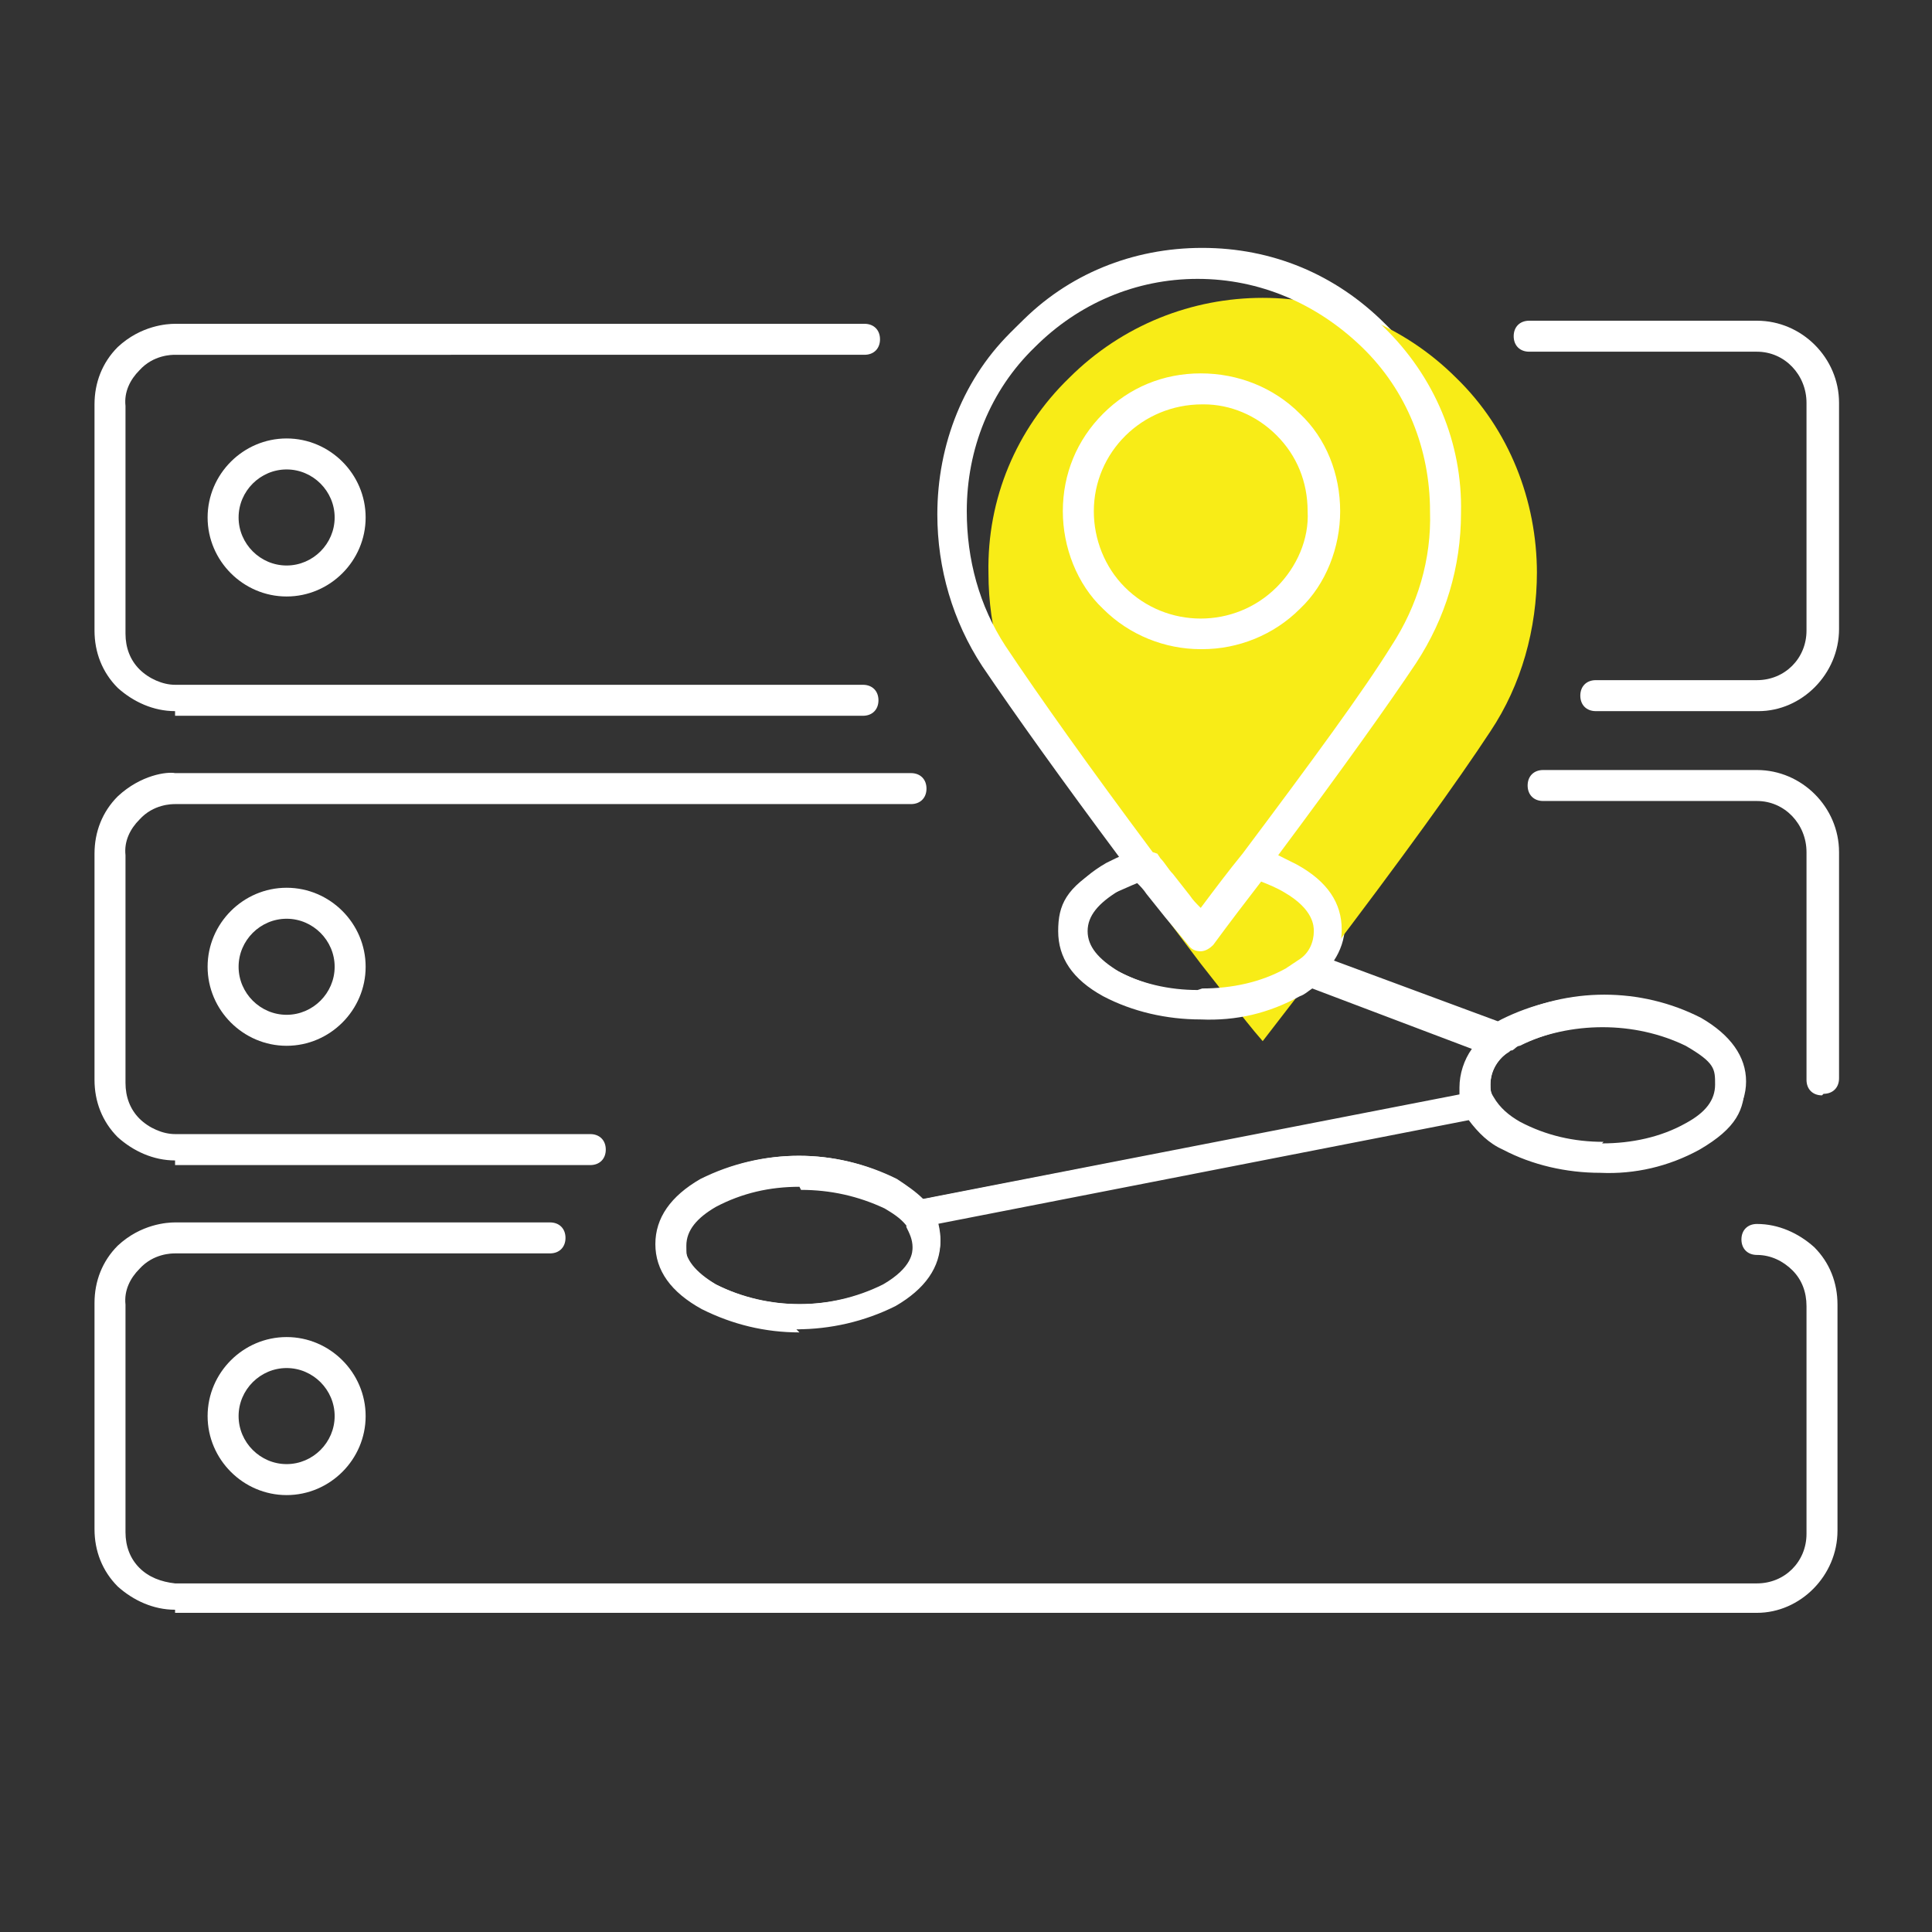 <?xml version="1.0" encoding="UTF-8"?> <svg xmlns="http://www.w3.org/2000/svg" id="Ebene_1" version="1.1" viewBox="0 0 124.7 124.7"><rect x="0" y="0" width="124.7" height="124.7" fill="#333333" stroke="none"/><defs><style> .st0 { fill: none; } .st1 { fill: #fff; } .st2 { fill: #f8ec17; } </style></defs><g><path class="st1" d="M11.3,103.9c-1.4,0-2.7-.6-3.7-1.5-1-1-1.5-2.3-1.5-3.7v-14.6c0-1.4.5-2.7,1.5-3.7,1.5-1.4,3.2-1.5,3.7-1.5,13.7,0,24.1,0,24.2,0h0c.6,0,1,.4,1,1,0,.6-.4,1-1,1-.1,0-10.5,0-24.2,0-.2,0-1.4,0-2.3,1-.6.6-1,1.4-.9,2.3v14.7c0,.9.3,1.7.9,2.3.6.6,1.4.9,2.3,1h102.1c1.8,0,3.2-1.4,3.2-3.2v-14.7c0-.9-.3-1.7-.9-2.3-.6-.6-1.4-1-2.3-1-.6,0-1-.4-1-1s.4-1,1-1c1.4,0,2.7.6,3.7,1.5,1,1,1.5,2.3,1.5,3.7v14.6c0,2.9-2.4,5.3-5.2,5.3H11.3s0,0,0,0Z"></path><path class="st1" d="M18.5,96.5c-2.8,0-5.1-2.3-5.1-5.1s2.3-5.1,5.1-5.1,5.1,2.3,5.1,5.1-2.3,5.1-5.1,5.1ZM18.5,88.3c-1.7,0-3.1,1.4-3.1,3.1s1.4,3.1,3.1,3.1,3.1-1.4,3.1-3.1-1.4-3.1-3.1-3.1Z"></path><path class="st1" d="M11.3,74.9c-1.4,0-2.7-.6-3.7-1.5-1-1-1.5-2.3-1.5-3.7v-14.6c0-1.4.5-2.7,1.5-3.7,1.5-1.4,3.2-1.6,3.7-1.5h47.5c.6,0,1,.4,1,1s-.4,1-1,1H11.3c-.2,0-1.4,0-2.3,1-.6.6-1,1.4-.9,2.3v14.7c0,.9.3,1.7.9,2.3.6.6,1.5,1,2.3,1h26.8c.6,0,1,.4,1,1s-.4,1-1,1H11.3s0,0,0,0Z"></path><path class="st1" d="M117.6,70.7c-.6,0-1-.4-1-1v-14.7c0-1.8-1.4-3.3-3.2-3.3h-13.8c-.6,0-1-.4-1-1s.4-1,1-1h13.8c2.9,0,5.3,2.4,5.3,5.3v14.6c0,.6-.4,1-1,1Z"></path><path class="st1" d="M18.5,67.5c-2.8,0-5.1-2.3-5.1-5.1s2.3-5.1,5.1-5.1,5.1,2.3,5.1,5.1-2.3,5.1-5.1,5.1ZM18.5,59.3c-1.7,0-3.1,1.4-3.1,3.1s1.4,3.1,3.1,3.1,3.1-1.4,3.1-3.1-1.4-3.1-3.1-3.1Z"></path><path class="st1" d="M11.3,45.9c-1.4,0-2.7-.6-3.7-1.5-1-1-1.5-2.3-1.5-3.7v-14.6c0-1.4.5-2.7,1.5-3.7,1.5-1.4,3.2-1.5,3.7-1.5h44.5c.6,0,1,.4,1,1s-.4,1-1,1H11.3c-.2,0-1.4,0-2.3,1-.6.6-1,1.4-.9,2.3v14.7c0,.9.3,1.7.9,2.3.6.6,1.5,1,2.3,1h44.4c.6,0,1,.4,1,1s-.4,1-1,1H11.3s0,0,0,0Z"></path><path class="st1" d="M113.4,45.9h-10.4c-.6,0-1-.4-1-1s.4-1,1-1h10.4c1.8,0,3.2-1.4,3.2-3.2v-14.7c0-1.8-1.4-3.3-3.2-3.3h-14.7c-.6,0-1-.4-1-1s.4-1,1-1h14.7c2.9,0,5.3,2.4,5.3,5.3v14.6c0,2.9-2.4,5.3-5.2,5.3Z"></path><path class="st1" d="M18.5,38.5c-2.8,0-5.1-2.3-5.1-5.1s2.3-5.1,5.1-5.1,5.1,2.3,5.1,5.1-2.3,5.1-5.1,5.1ZM18.5,30.3c-1.7,0-3.1,1.4-3.1,3.1s1.4,3.1,3.1,3.1,3.1-1.4,3.1-3.1-1.4-3.1-3.1-3.1Z"></path><path class="st1" d="M51.6,85.8c-2.1,0-4.3-.5-6.2-1.5-1.9-1.1-2.9-2.5-2.9-4.1s1-3,2.8-4.1c4-2,8.6-2,12.5,0,.7.4,1.2.8,1.7,1.3l34.9-6.8c0-.2,0-.4,0-.6,0-1,.4-1.9.9-2.6l-10.6-4c-.3.2-.6.4-.8.5-1.9,1-4.1,1.6-6.3,1.5-2.1,0-4.3-.4-6.2-1.5-1.9-1.1-2.8-2.4-2.8-4.1s.9-3,2.8-4.1c.4-.2.8-.4,1.3-.6-3.9-5.2-6.9-9.4-9-12.6-1.9-2.9-2.9-6.2-2.8-9.7,0-4.4,1.7-8.8,4.9-11.9,3.1-3.2,7.3-4.9,11.8-4.9h0c4.5,0,8.6,1.7,11.8,4.9,3.2,3.1,5,7.5,4.9,11.9,0,3.4-1,6.8-2.8,9.7-1.8,2.8-4.8,7-9,12.5.5.2,1,.4,1.4.7,1.9,1.1,2.9,2.5,2.9,4.1,0,.8-.3,1.6-.7,2.2l10.8,4c.1,0,.3-.2.4-.3,3.9-2,8.6-2,12.5,0,1.9,1.1,2.9,2.5,2.9,4.1s-1,3-2.9,4.1c-1.9,1-4.1,1.6-6.3,1.5-2.1,0-4.3-.5-6.2-1.5-.9-.4-1.6-1.1-2.2-1.9l-34.6,6.7c.1.4.2.8.2,1.3,0,1.6-1,3-2.9,4.1-2,1-4.1,1.5-6.3,1.5ZM51.6,76.4c-1.9,0-3.8.4-5.5,1.3-1.3.8-1.9,1.6-1.9,2.6s.7,1.8,2,2.6c3.4,1.7,7.5,1.7,10.9,0,1.3-.7,2-1.6,2-2.6,0-.5-.2-1-.5-1.4,0,0,0,0,0-.1-.4-.5-.9-.9-1.4-1.2-1.7-.8-3.6-1.3-5.5-1.3ZM103.5,74c1.9,0,3.8-.4,5.5-1.3,1.3-.8,2-1.6,2-2.6s-.7-1.9-2-2.6c-3.4-1.7-7.5-1.7-10.9,0-.2,0-.3.2-.5.3,0,0,0,0-.1,0-.8.5-1.3,1.3-1.3,2.2,0,.3,0,.6.2.9,0,0,0,0,0,0,.4.7,1,1.3,1.7,1.7,1.7.9,3.6,1.4,5.5,1.3ZM77.6,63.9c1.9,0,3.8-.4,5.5-1.3.3-.2.7-.4,1-.7,0,0,0,0,0,0h0s0,0,0,0c.6-.4,1-1.2,1-1.9,0-1-.7-1.8-2-2.6-.5-.3-1.1-.5-1.7-.7-1,1.3-2.1,2.7-3.2,4.2-.2.2-.4.3-.6.3-.2,0-.5-.1-.7-.3-.5-.6-1-1.2-1.5-1.8l-1.1-1.5c-.2-.3-.4-.6-.6-.8-.5.2-1,.4-1.5.7-1.3.8-2,1.6-2,2.6s.7,1.8,2,2.6c1.7.9,3.5,1.3,5.4,1.3h0ZM74.5,55.2s0,0,0,0l.2.3c.3.3.5.7.8,1l1.1,1.4c.3.3.5.7.8,1,1-1.3,1.9-2.5,2.8-3.7,0,0,0,0,0,0,4.5-6,7.8-10.5,9.6-13.4,1.7-2.6,2.6-5.6,2.6-8.8,0-4-1.5-7.9-4.4-10.7-2.9-2.9-6.7-4.4-10.7-4.4h0c-4,0-7.8,1.6-10.6,4.4-2.9,2.8-4.5,6.7-4.4,10.7,0,3.1.9,6.2,2.6,8.8,2.2,3.3,5.4,7.8,9.6,13.3ZM77.5,41.8c-2.2,0-4.5-.9-6.2-2.6-1.7-1.6-2.6-3.9-2.6-6.2,0-4.8,3.9-8.7,8.7-8.7,2.4,0,4.6.9,6.2,2.6,1.7,1.6,2.6,3.9,2.6,6.2,0,2.3-.9,4.6-2.6,6.2-1.7,1.7-3.9,2.5-6.2,2.5ZM77.7,25.9s0,0-.1,0c-1.9,0-3.7.7-5.1,2.1s-2.1,3.1-2.1,5h0c0,1.9.7,3.7,2.1,5,2.8,2.8,7.3,2.8,10,0,1.4-1.3,2.1-3.1,2.1-5,0-1.9-.7-3.7-2.1-5-1.3-1.3-3-2.1-4.9-2.1Z"></path></g><path class="st2" d="M99.2,37c0-4.7-1.8-9.3-5.2-12.6,0,0,0,0,0,0-6.9-6.9-18.1-6.9-25,0-3.4,3.3-5.3,7.8-5.2,12.6,0,3.6,1,7.2,3,10.2,2.4,3.8,6,8.8,10.7,15h0c.4.5.7.9,1.1,1.4.3.4.5.7.8,1,.7.9,1.4,1.8,2.1,2.6,1.4-1.8,2.7-3.5,3.9-5.1h0c5.1-6.7,8.7-11.7,10.8-14.9,2-3,3-6.6,3-10.3Z"></path><path class="st1" d="M51.6,86c-2.2,0-4.3-.5-6.3-1.5-2-1.1-3-2.5-3-4.2s1-3.1,2.9-4.2c4-2,8.7-2,12.7,0,.6.4,1.2.8,1.7,1.3l34.6-6.7c0-.2,0-.3,0-.5,0-.9.3-1.8.8-2.5l-10.3-3.9c-.3.2-.5.4-.8.5-2,1.1-4.1,1.6-6.4,1.5-2.2,0-4.4-.5-6.3-1.5-2-1.1-2.9-2.5-2.9-4.2s.5-2.8,2.9-4.2c.4-.2.7-.4,1.1-.5-3.8-5.1-6.8-9.3-8.9-12.4-1.9-2.9-2.9-6.3-2.9-9.8,0-4.5,1.7-8.9,5-12,3.2-3.2,7.4-4.9,11.9-5h0c4.5,0,8.7,1.8,11.9,4.9,3.3,3.2,5.1,7.5,5,12,0,3.5-1,6.8-2.9,9.7-1.8,2.7-4.8,6.9-8.9,12.4.4.2.8.4,1.2.6,2,1.1,2.9,2.5,2.9,4.2,0,.8-.2,1.5-.6,2.1l10.5,3.9c.1,0,.2-.1.4-.2,4-2,8.7-2,12.7,0,2,1.1,3,2.6,3,4.2s-.5,2.8-2.9,4.2c-2,1.1-4.2,1.6-6.4,1.5-2.2,0-4.4-.5-6.3-1.5-.9-.4-1.6-1.1-2.2-1.9l-34.3,6.7c.1.4.2.8.2,1.1,0,1.7-1,3.1-2.9,4.2-2,1-4.2,1.5-6.4,1.5h0ZM51.6,76.6c-1.9,0-3.7.4-5.4,1.3-1.2.7-1.9,1.5-1.9,2.5s0,1.4,1.9,2.5c3.3,1.7,7.4,1.7,10.8,0,1.9-1.1,1.9-2.1,1.9-2.4,0-.5-.2-.9-.4-1.3,0,0,0,0,0-.1-.4-.5-.9-.8-1.4-1.1-1.7-.8-3.5-1.2-5.4-1.2ZM103.4,73.8c1.9,0,3.8-.4,5.4-1.3,1.3-.7,1.9-1.5,1.9-2.5s0-1.4-1.9-2.5c-3.3-1.6-7.4-1.6-10.8,0-.1,0-.3.2-.5.3,0,0,0,0-.1.1-.7.4-1.2,1.2-1.2,2.1,0,.3,0,.5.2.8,0,0,0,0,0,0,.4.7,1,1.2,1.7,1.6,1.7.9,3.5,1.3,5.4,1.3h0ZM77.6,63.8c1.9,0,3.8-.4,5.4-1.3.3-.2.6-.4.9-.6,0,0,0,0,0,0,0,0,0,0,0,0,0,0,0,0,0,0,.6-.4.9-1.1.9-1.8,0-.3,0-1.4-1.9-2.5-.5-.3-1-.5-1.5-.7-1,1.3-2,2.6-3.1,4.1-.2.2-.5.4-.8.4h0c-.3,0-.6-.1-.8-.4-.5-.6-1-1.2-1.5-1.8l-1.2-1.5c-.2-.3-.4-.5-.6-.7-.5.2-.9.4-1.4.6-1.3.7-1.9,1.6-1.9,2.5s0,1.4,1.9,2.5c1.6.9,3.5,1.3,5.3,1.3h0ZM74.7,55.1s0,0,0,0l.2.3c.3.3.5.7.8,1l1.1,1.4c.2.3.4.5.7.8.9-1.2,1.8-2.4,2.7-3.5,0,0,0,0,0,0,4.5-6,7.8-10.5,9.6-13.4,1.7-2.6,2.6-5.6,2.5-8.7,0-4-1.5-7.8-4.4-10.6-2.9-2.8-6.6-4.4-10.6-4.4h0c-4,0-7.7,1.6-10.5,4.4-2.9,2.8-4.4,6.6-4.4,10.6,0,3.1.8,6.1,2.5,8.7,2.2,3.3,5.4,7.8,9.5,13.3ZM77.5,41.9c-2.3,0-4.6-.9-6.3-2.6-1.7-1.6-2.6-4-2.6-6.3,0-2.4.9-4.6,2.6-6.3,1.7-1.7,3.9-2.6,6.3-2.6,2.4,0,4.7.9,6.4,2.6,1.7,1.6,2.6,3.9,2.6,6.3,0,2.3-.9,4.7-2.6,6.3-1.7,1.7-4,2.6-6.3,2.6ZM77.7,26.1s0,0-.1,0c-3.9,0-7,3.1-7,6.9h0c0,1.8.7,3.6,2,4.9,2.7,2.7,7.1,2.7,9.8,0,1.3-1.3,2.1-3.1,2-4.9,0-1.9-.7-3.6-2-4.9-1.3-1.3-3-2-4.7-2Z"></path><path class="st0" d="M0,0h124.7v124.7H0V0Z"></path></svg> 